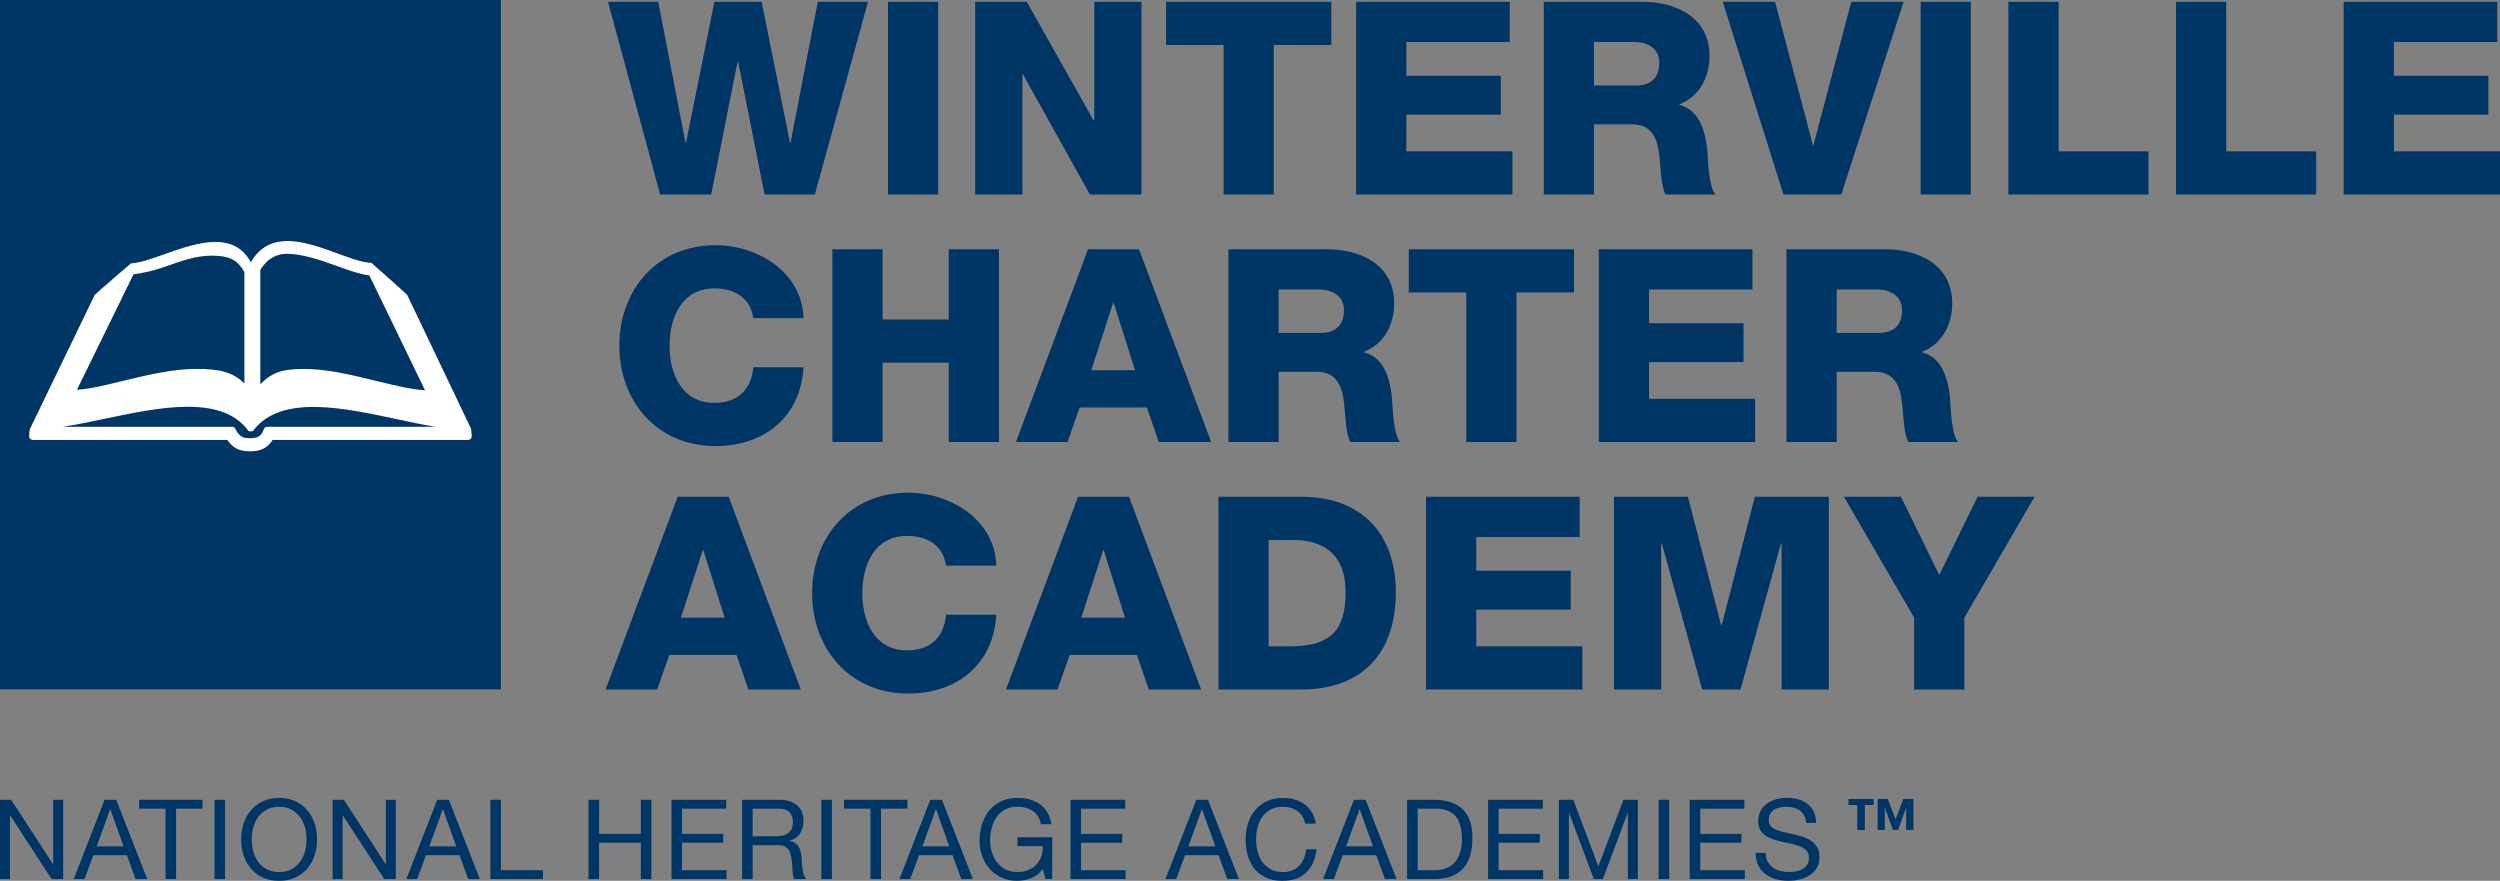 <?xml version="1.0" encoding="iso-8859-1"?>
<!-- Generator: Adobe Illustrator 30.0.0, SVG Export Plug-In . SVG Version: 9.03 Build 0)  -->
<svg version="1.1" id="Layer_1" xmlns="http://www.w3.org/2000/svg" xmlns:xlink="http://www.w3.org/1999/xlink" x="0px" y="0px"
	 width="195.902px" height="69.022px" viewBox="0 0 195.902 69.022" style="enable-background:new 0 0 195.902 69.022;"
	 xml:space="preserve">
<rect x="0" y="0" width="195.902" height="69.022" fill="#808080" stroke="none"/>
<g>
	<g>
		<rect style="fill:#003665;" width="39.25" height="54.023"/>
		<path style="fill:#FFFFFF;" d="M20.934,33.446c-0.139,0-0.257,0.102-0.28,0.24l-0.003,0.02c-0.21,0.491-0.46,0.634-1.087,0.634
			c-0.585,0-0.792-0.165-1.084-0.657l-0.002-0.007c-0.027-0.134-0.143-0.23-0.278-0.23H4.889c1.012-0.146,2.132-0.381,3.293-0.626
			c4.261-0.897,9.091-1.914,11.233,0.87l0.081,0.105H19.8l0.081-0.103c2.179-2.781,6.995-1.749,11.245-0.839
			c1.053,0.226,2.071,0.442,3.008,0.592H20.934z M10.463,21.492c0.708-0.087,1.544-0.265,2.465-0.591
			c1.244-0.44,2.424-0.866,3.617-0.866c1.22,0,1.978,0.179,2.606,1.284v8.735c-0.941-0.934-2.016-1.147-3.786-1.147
			c-1.855,0-3.926,0.503-5.754,0.947c-1.342,0.326-2.615,0.635-3.581,0.688L10.463,21.492z M22.45,19.887
			c1.166-0.013,2.659,0.482,3.868,0.926c0.93,0.341,1.895,0.683,2.623,0.765l4.364,9.001c-1.073-0.058-2.418-0.387-3.834-0.733
			c-1.883-0.46-3.83-0.935-5.623-0.935c-1.729,0-2.52,0.262-3.451,1.199v-8.944C20.398,21.165,21.01,19.903,22.45,19.887z
			 M36.917,33.608L31.92,23.134c-0.047-0.099-2.811-2.532-2.811-2.532l-0.117-0.009c-0.694-0.053-1.596-0.385-2.55-0.735
			c-1.241-0.456-2.648-0.972-3.898-0.972c-1.301,0-2.25,0.546-2.888,1.668c-0.578-1.074-1.492-1.598-2.783-1.598
			c-1.261,0-2.706,0.511-3.982,0.962c-0.946,0.335-1.84,0.651-2.518,0.712l-0.114,0.01c0,0-2.801,2.392-2.848,2.491L2.35,33.607
			c-0.043,0.089-0.067,0.474-0.067,0.579c0,0.158,0.127,0.287,0.283,0.287h15.247c0.371,0.542,0.834,0.894,1.75,0.894
			c0.625,0,1.319-0.11,1.795-0.894h15.325c0.157,0,0.283-0.128,0.283-0.287"/>
		<path style="fill:#003665;" d="M63.85,15.245h-3.935L57.842,4.836H57.8l-2.073,10.409h-3.998L47.645,0.14h3.935l2.136,11.043
			h0.042L55.98,0.14h3.703l2.221,11.043h0.042L64.083,0.14h3.935L63.85,15.245z"/>
		<path style="fill:#003665;" d="M69.583,0.14h3.935v15.105h-3.935V0.14z"/>
		<path style="fill:#003665;" d="M76.416,0.14h4.041l5.247,9.309h0.042V0.14h3.702v15.105h-4.041L80.16,5.831h-0.042v9.414h-3.702
			V0.14z"/>
		<path style="fill:#003665;" d="M104.321,3.525h-4.506v11.72h-3.935V3.525h-4.506V0.14h12.948V3.525z"/>
		<path style="fill:#003665;" d="M106.267,0.14h12.038v3.152h-8.103v2.644h7.405v3.047h-7.405v2.877h8.315v3.385h-12.25V0.14z"/>
		<path style="fill:#003665;" d="M120.97,0.14h7.701c2.666,0,5.289,1.206,5.289,4.252c0,1.629-0.782,3.174-2.369,3.787v0.042
			c1.608,0.38,2.073,2.179,2.2,3.618c0.042,0.635,0.106,2.856,0.635,3.406h-3.893c-0.339-0.508-0.402-1.989-0.444-2.412
			c-0.106-1.524-0.36-3.089-2.201-3.089h-2.982v5.501h-3.935V0.14z M124.905,6.698h3.3c1.184,0,1.819-0.635,1.819-1.777
			c0-1.121-0.888-1.629-1.989-1.629h-3.131V6.698z"/>
		<path style="fill:#003665;" d="M144.283,15.245h-4.528l-4.76-15.105h4.104l2.962,11.234h0.042l2.962-11.234h4.104L144.283,15.245z
			"/>
		<path style="fill:#003665;" d="M150.502,0.14h3.935v15.105h-3.935V0.14z"/>
		<path style="fill:#003665;" d="M157.378,0.14h3.935v11.72h7.045v3.385h-10.98V0.14z"/>
		<path style="fill:#003665;" d="M170.515,0.14h3.935v11.72h7.045v3.385h-10.98V0.14z"/>
		<path style="fill:#003665;" d="M183.652,0.14h12.038v3.152h-8.103v2.644h7.405v3.047h-7.405v2.877h8.315v3.385h-12.25V0.14z"/>
		<path style="fill:#003665;" d="M59.027,24.927c-0.212-1.524-1.396-2.328-3.047-2.328c-2.538,0-3.512,2.243-3.512,4.486
			c0,2.242,0.973,4.485,3.512,4.485c1.841,0,2.899-1.058,3.047-2.793h3.935c-0.212,3.893-3.068,6.178-6.897,6.178
			c-4.57,0-7.532-3.491-7.532-7.87c0-4.38,2.962-7.871,7.532-7.871c3.258,0,6.791,2.073,6.897,5.713H59.027z"/>
		<path style="fill:#003665;" d="M65.225,19.532h3.935v5.501h5.183v-5.501h3.935v15.105h-3.935v-6.22H69.16v6.22h-3.935V19.532z"/>
		<path style="fill:#003665;" d="M85.259,19.532h3.998l5.649,15.105h-4.104l-0.931-2.708h-5.268l-0.952,2.708h-4.041L85.259,19.532z
			 M85.513,29.01h3.427l-1.671-5.289h-0.042L85.513,29.01z"/>
		<path style="fill:#003665;" d="M96.26,19.532h7.701c2.666,0,5.289,1.206,5.289,4.252c0,1.629-0.782,3.174-2.369,3.787v0.042
			c1.608,0.38,2.073,2.179,2.2,3.618c0.042,0.635,0.106,2.856,0.635,3.406h-3.892c-0.339-0.508-0.402-1.989-0.444-2.412
			c-0.106-1.524-0.36-3.089-2.201-3.089h-2.982v5.501H96.26V19.532z M100.195,26.09h3.3c1.184,0,1.819-0.635,1.819-1.777
			c0-1.121-0.888-1.629-1.989-1.629h-3.131V26.09z"/>
		<path style="fill:#003665;" d="M123.339,22.917h-4.506v11.72h-3.935v-11.72h-4.506v-3.385h12.948V22.917z"/>
		<path style="fill:#003665;" d="M125.285,19.532h12.038v3.152h-8.103v2.644h7.405v3.047h-7.405v2.877h8.314v3.385h-12.25V19.532z"
			/>
		<path style="fill:#003665;" d="M139.988,19.532h7.701c2.666,0,5.289,1.206,5.289,4.252c0,1.629-0.783,3.174-2.37,3.787v0.042
			c1.608,0.38,2.073,2.179,2.201,3.618c0.042,0.635,0.106,2.856,0.635,3.406h-3.893c-0.339-0.508-0.402-1.989-0.444-2.412
			c-0.105-1.524-0.36-3.089-2.2-3.089h-2.983v5.501h-3.935V19.532z M143.923,26.09h3.3c1.185,0,1.82-0.635,1.82-1.777
			c0-1.121-0.888-1.629-1.989-1.629h-3.131V26.09z"/>
		<path style="fill:#003665;" d="M53.103,38.925h3.998L62.75,54.03h-4.104l-0.931-2.708h-5.268l-0.952,2.708h-4.041L53.103,38.925z
			 M53.357,48.403h3.427l-1.671-5.289h-0.042L53.357,48.403z"/>
		<path style="fill:#003665;" d="M74.132,44.32c-0.212-1.524-1.396-2.328-3.047-2.328c-2.538,0-3.512,2.243-3.512,4.486
			c0,2.242,0.973,4.485,3.512,4.485c1.841,0,2.899-1.058,3.047-2.793h3.935c-0.212,3.893-3.068,6.178-6.897,6.178
			c-4.57,0-7.532-3.491-7.532-7.87c0-4.38,2.962-7.871,7.532-7.871c3.258,0,6.791,2.073,6.897,5.713H74.132z"/>
		<path style="fill:#003665;" d="M84.476,38.925h3.998l5.649,15.105h-4.104l-0.931-2.708H83.82l-0.952,2.708h-4.041L84.476,38.925z
			 M84.73,48.403h3.427l-1.671-5.289h-0.042L84.73,48.403z"/>
		<path style="fill:#003665;" d="M95.477,38.925h6.495c4.633,0,7.405,2.814,7.405,7.489c0,4.95-2.814,7.616-7.405,7.616h-6.495
			V38.925z M99.412,50.645h1.861c2.983-0.064,4.168-1.227,4.168-4.252c0-2.75-1.481-4.083-4.168-4.083h-1.861V50.645z"/>
		<path style="fill:#003665;" d="M111.745,38.925h12.038v3.152h-8.103v2.644h7.405v3.047h-7.405v2.877h8.315v3.385h-12.25V38.925z"
			/>
		<path style="fill:#003665;" d="M126.469,38.925h5.797l2.602,10.07h0.042l2.602-10.07h5.797V54.03h-3.702V42.564h-0.042
			l-3.173,11.467h-3.005l-3.173-11.467h-0.042V54.03h-3.702V38.925z"/>
		<path style="fill:#003665;" d="M153.929,48.403v5.627h-3.935v-5.627l-5.501-9.478h4.464l3.005,6.135l3.004-6.135h4.464
			L153.929,48.403z"/>
	</g>
	<g>
		<path style="fill:#003665;" d="M146.132,63.083v1.951h-0.599v-1.951h-0.688v-0.471h1.975v0.471H146.132z M149.371,65.034v-1.716
			h-0.012l-0.623,1.716h-0.406l-0.623-1.716h-0.012v1.716h-0.564v-2.422h0.8l0.606,1.593l0.605-1.593h0.794v2.422H149.371z"/>
		<g>
			<path style="fill:#003665;" d="M0.878,62.672l3.271,5.037h0.018v-5.037H4.95v6.212H4.045L0.8,63.898H0.783v4.985H0v-6.212H0.878z
				"/>
			<path style="fill:#003665;" d="M9.109,62.672l2.427,6.212h-0.913l-0.679-1.87H7.316l-0.696,1.87H5.776l2.419-6.212H9.109z
				 M9.683,66.317L8.648,63.42H8.63l-1.052,2.897H9.683z"/>
			<path style="fill:#003665;" d="M10.901,63.367v-0.696h4.968v0.696h-2.071v5.516h-0.826v-5.516H10.901z"/>
			<path style="fill:#003665;" d="M17.635,62.672v6.212h-0.826v-6.212H17.635z"/>
			<path style="fill:#003665;" d="M19.084,64.555c0.124-0.392,0.311-0.738,0.561-1.04c0.25-0.301,0.56-0.542,0.931-0.722
				c0.371-0.179,0.803-0.269,1.296-0.269c0.493,0,0.925,0.09,1.297,0.269c0.371,0.18,0.681,0.421,0.93,0.722
				c0.25,0.302,0.436,0.648,0.562,1.04c0.124,0.391,0.187,0.799,0.187,1.222S24.785,66.608,24.66,67
				c-0.125,0.391-0.312,0.738-0.562,1.04c-0.249,0.302-0.56,0.541-0.93,0.718c-0.372,0.177-0.804,0.265-1.297,0.265
				c-0.493,0-0.925-0.088-1.296-0.265s-0.681-0.416-0.931-0.718c-0.25-0.302-0.436-0.648-0.561-1.04
				c-0.125-0.392-0.187-0.799-0.187-1.222S18.958,64.946,19.084,64.555z M19.845,66.704c0.081,0.304,0.209,0.579,0.383,0.822
				c0.174,0.244,0.397,0.439,0.67,0.587c0.272,0.148,0.597,0.222,0.974,0.222c0.377,0,0.702-0.074,0.975-0.222
				c0.272-0.148,0.496-0.344,0.67-0.587c0.174-0.243,0.302-0.518,0.383-0.822c0.081-0.305,0.122-0.614,0.122-0.927
				c0-0.313-0.041-0.622-0.122-0.927c-0.081-0.305-0.209-0.579-0.383-0.822c-0.174-0.243-0.398-0.439-0.67-0.587
				c-0.273-0.148-0.598-0.222-0.975-0.222c-0.377,0-0.702,0.074-0.974,0.222c-0.273,0.148-0.496,0.344-0.67,0.587
				c-0.174,0.244-0.302,0.518-0.383,0.822s-0.122,0.613-0.122,0.927C19.723,66.09,19.763,66.4,19.845,66.704z"/>
			<path style="fill:#003665;" d="M26.944,62.672l3.271,5.037h0.018v-5.037h0.783v6.212h-0.905l-3.245-4.985h-0.018v4.985h-0.783
				v-6.212H26.944z"/>
			<path style="fill:#003665;" d="M35.174,62.672l2.427,6.212h-0.913l-0.679-1.87h-2.627l-0.696,1.87h-0.844l2.419-6.212H35.174z
				 M35.748,66.317l-1.035-2.897h-0.018l-1.052,2.897H35.748z"/>
			<path style="fill:#003665;" d="M39.255,62.672v5.516h3.288v0.696h-4.115v-6.212H39.255z"/>
			<path style="fill:#003665;" d="M46.945,62.672v2.671h3.272v-2.671h0.826v6.212h-0.826v-2.845h-3.272v2.845h-0.827v-6.212H46.945z
				"/>
			<path style="fill:#003665;" d="M56.907,62.672v0.696h-3.462v1.975h3.228v0.696h-3.228v2.149h3.489v0.696h-4.316v-6.212H56.907z"
				/>
			<path style="fill:#003665;" d="M61.074,62.672c0.592,0,1.054,0.145,1.387,0.435c0.333,0.29,0.501,0.687,0.501,1.192
				c0,0.377-0.085,0.708-0.256,0.992c-0.172,0.284-0.446,0.478-0.823,0.583v0.018c0.18,0.035,0.327,0.093,0.439,0.174
				c0.114,0.081,0.203,0.178,0.27,0.292c0.067,0.113,0.116,0.239,0.148,0.378c0.032,0.139,0.057,0.284,0.074,0.435
				c0.012,0.151,0.02,0.305,0.027,0.461c0.005,0.157,0.02,0.31,0.044,0.461c0.023,0.151,0.056,0.294,0.1,0.431
				c0.044,0.136,0.108,0.257,0.195,0.361h-0.922c-0.058-0.064-0.098-0.151-0.118-0.261c-0.02-0.11-0.033-0.233-0.039-0.37
				c-0.006-0.136-0.012-0.283-0.018-0.439c-0.006-0.157-0.023-0.31-0.052-0.461c-0.023-0.151-0.052-0.294-0.087-0.431
				c-0.035-0.136-0.09-0.255-0.166-0.357c-0.075-0.101-0.174-0.183-0.295-0.243c-0.122-0.061-0.285-0.091-0.487-0.091h-2.018v2.653
				H58.15v-6.212H61.074z M61.248,65.49c0.174-0.029,0.327-0.085,0.457-0.169c0.13-0.084,0.235-0.197,0.313-0.339
				s0.117-0.326,0.117-0.553c0-0.313-0.087-0.568-0.261-0.766c-0.174-0.197-0.456-0.296-0.844-0.296h-2.053v2.166H60.7
				C60.891,65.534,61.074,65.519,61.248,65.49z"/>
			<path style="fill:#003665;" d="M65.189,62.672v6.212h-0.827v-6.212H65.189z"/>
			<path style="fill:#003665;" d="M66.138,63.367v-0.696h4.968v0.696h-2.07v5.516h-0.827v-5.516H66.138z"/>
			<path style="fill:#003665;" d="M73.811,62.672l2.427,6.212h-0.914l-0.679-1.87h-2.627l-0.696,1.87h-0.844l2.419-6.212H73.811z
				 M74.385,66.317L73.35,63.42h-0.018l-1.052,2.897H74.385z"/>
			<path style="fill:#003665;" d="M80.806,68.809c-0.359,0.142-0.722,0.213-1.088,0.213c-0.464,0-0.878-0.085-1.244-0.256
				c-0.365-0.171-0.676-0.402-0.931-0.692c-0.255-0.29-0.449-0.623-0.583-1.001c-0.133-0.377-0.2-0.768-0.2-1.174
				c0-0.452,0.063-0.883,0.187-1.292c0.125-0.409,0.31-0.767,0.557-1.075c0.246-0.307,0.554-0.553,0.922-0.735
				c0.368-0.183,0.799-0.274,1.291-0.274c0.337,0,0.654,0.039,0.953,0.117c0.299,0.078,0.566,0.202,0.801,0.37
				c0.235,0.168,0.432,0.381,0.592,0.639c0.159,0.258,0.268,0.57,0.326,0.935h-0.826c-0.04-0.238-0.116-0.442-0.226-0.614
				c-0.11-0.171-0.246-0.312-0.409-0.422c-0.162-0.11-0.347-0.193-0.552-0.248c-0.206-0.055-0.425-0.083-0.657-0.083
				c-0.377,0-0.7,0.075-0.97,0.226c-0.27,0.151-0.491,0.349-0.662,0.596c-0.171,0.246-0.297,0.528-0.378,0.844
				c-0.081,0.316-0.122,0.64-0.122,0.97c0,0.325,0.047,0.636,0.139,0.935c0.093,0.299,0.229,0.563,0.409,0.792
				c0.18,0.229,0.402,0.412,0.666,0.548c0.264,0.136,0.57,0.204,0.918,0.204c0.325,0,0.612-0.052,0.861-0.157
				c0.25-0.104,0.46-0.248,0.631-0.431s0.301-0.397,0.388-0.644c0.087-0.246,0.124-0.512,0.113-0.796h-1.983v-0.696h2.723v3.271
				h-0.522l-0.218-0.774C81.467,68.434,81.166,68.667,80.806,68.809z"/>
			<path style="fill:#003665;" d="M88.175,62.672v0.696h-3.463v1.975h3.228v0.696h-3.228v2.149H88.2v0.696h-4.315v-6.212H88.175z"/>
			<path style="fill:#003665;" d="M94.657,62.672l2.427,6.212H96.17l-0.679-1.87h-2.627l-0.696,1.87h-0.844l2.419-6.212H94.657z
				 M95.23,66.317l-1.035-2.897h-0.018l-1.052,2.897H95.23z"/>
			<path style="fill:#003665;" d="M101.664,63.55c-0.316-0.22-0.691-0.331-1.126-0.331c-0.371,0-0.689,0.07-0.953,0.209
				c-0.264,0.139-0.482,0.326-0.653,0.561c-0.171,0.235-0.297,0.503-0.378,0.805c-0.082,0.302-0.122,0.615-0.122,0.94
				c0,0.354,0.04,0.689,0.122,1.005c0.081,0.316,0.207,0.592,0.378,0.827c0.171,0.235,0.39,0.422,0.657,0.561
				c0.267,0.139,0.586,0.209,0.957,0.209c0.272,0,0.514-0.045,0.726-0.135c0.211-0.09,0.394-0.215,0.548-0.374
				c0.153-0.16,0.274-0.349,0.361-0.57c0.087-0.22,0.139-0.458,0.156-0.713h0.827c-0.081,0.783-0.351,1.392-0.809,1.827
				c-0.458,0.435-1.085,0.652-1.879,0.652c-0.481,0-0.902-0.083-1.262-0.248c-0.359-0.165-0.658-0.393-0.896-0.683
				c-0.238-0.29-0.416-0.632-0.535-1.027c-0.119-0.394-0.178-0.818-0.178-1.27s0.064-0.877,0.191-1.274
				c0.127-0.397,0.314-0.744,0.561-1.04c0.247-0.296,0.554-0.529,0.923-0.7c0.368-0.171,0.79-0.256,1.266-0.256
				c0.324,0,0.632,0.043,0.922,0.13c0.29,0.087,0.548,0.215,0.774,0.383c0.226,0.168,0.415,0.378,0.566,0.631
				c0.151,0.252,0.249,0.544,0.296,0.874h-0.826C102.185,64.101,101.98,63.771,101.664,63.55z"/>
			<path style="fill:#003665;" d="M107.01,62.672l2.428,6.212h-0.914l-0.679-1.87h-2.627l-0.696,1.87h-0.844l2.419-6.212H107.01z
				 M107.585,66.317l-1.035-2.897h-0.018l-1.053,2.897H107.585z"/>
			<path style="fill:#003665;" d="M112.396,62.672c0.957,0,1.694,0.243,2.21,0.731c0.516,0.487,0.774,1.23,0.774,2.227
				c0,0.522-0.058,0.985-0.174,1.388c-0.116,0.403-0.296,0.743-0.54,1.018c-0.243,0.276-0.554,0.486-0.931,0.631
				s-0.824,0.217-1.34,0.217h-2.132v-6.212H112.396z M112.465,68.187c0.093,0,0.209-0.007,0.348-0.022
				c0.139-0.015,0.287-0.049,0.444-0.105c0.157-0.055,0.312-0.135,0.465-0.239c0.154-0.104,0.292-0.246,0.414-0.426
				c0.122-0.18,0.221-0.405,0.3-0.674c0.079-0.27,0.118-0.596,0.118-0.979c0-0.371-0.037-0.703-0.109-0.996
				c-0.072-0.293-0.191-0.542-0.357-0.748c-0.165-0.206-0.378-0.362-0.639-0.47c-0.261-0.107-0.583-0.161-0.965-0.161h-1.392v4.82
				H112.465z"/>
			<path style="fill:#003665;" d="M120.896,62.672v0.696h-3.463v1.975h3.228v0.696h-3.228v2.149h3.489v0.696h-4.315v-6.212H120.896z
				"/>
			<path style="fill:#003665;" d="M123.288,62.672l1.958,5.22l1.966-5.22h1.131v6.212h-0.783v-5.168h-0.018l-1.94,5.168h-0.705
				l-1.94-5.168h-0.017v5.168h-0.784v-6.212H123.288z"/>
			<path style="fill:#003665;" d="M130.796,62.672v6.212h-0.826v-6.212H130.796z"/>
			<path style="fill:#003665;" d="M136.695,62.672v0.696h-3.463v1.975h3.228v0.696h-3.228v2.149h3.489v0.696h-4.316v-6.212H136.695z
				"/>
			<path style="fill:#003665;" d="M141.049,63.52c-0.276-0.2-0.628-0.3-1.057-0.3c-0.174,0-0.345,0.018-0.513,0.052
				c-0.168,0.035-0.318,0.093-0.448,0.174c-0.13,0.081-0.235,0.19-0.313,0.326c-0.078,0.136-0.117,0.306-0.117,0.509
				c0,0.191,0.056,0.346,0.169,0.465c0.113,0.119,0.264,0.216,0.452,0.292c0.189,0.075,0.402,0.138,0.64,0.187
				c0.237,0.049,0.48,0.103,0.726,0.161c0.246,0.058,0.489,0.126,0.726,0.204c0.237,0.078,0.45,0.184,0.639,0.318
				c0.188,0.134,0.339,0.302,0.452,0.505c0.113,0.203,0.169,0.458,0.169,0.765c0,0.331-0.074,0.614-0.221,0.848
				c-0.148,0.235-0.338,0.426-0.57,0.574s-0.492,0.255-0.778,0.322c-0.287,0.067-0.573,0.1-0.857,0.1
				c-0.348,0-0.678-0.044-0.988-0.13c-0.31-0.087-0.583-0.219-0.818-0.396s-0.421-0.403-0.557-0.679
				c-0.136-0.275-0.205-0.602-0.205-0.979h0.784c0,0.261,0.05,0.486,0.152,0.674c0.101,0.189,0.235,0.344,0.4,0.465
				c0.165,0.122,0.358,0.212,0.578,0.27c0.22,0.058,0.447,0.087,0.679,0.087c0.185,0,0.373-0.018,0.561-0.052
				c0.188-0.035,0.358-0.094,0.509-0.178c0.151-0.084,0.273-0.199,0.365-0.344c0.093-0.145,0.139-0.331,0.139-0.557
				c0-0.215-0.056-0.389-0.169-0.522c-0.113-0.134-0.264-0.242-0.452-0.326c-0.189-0.084-0.402-0.152-0.639-0.204
				c-0.238-0.052-0.48-0.106-0.726-0.161c-0.247-0.055-0.489-0.119-0.726-0.191c-0.238-0.072-0.451-0.168-0.64-0.287
				c-0.188-0.119-0.339-0.272-0.452-0.461c-0.113-0.189-0.169-0.425-0.169-0.709c0-0.313,0.064-0.584,0.192-0.814
				c0.127-0.229,0.297-0.418,0.509-0.566c0.211-0.148,0.452-0.258,0.722-0.331c0.27-0.072,0.547-0.109,0.831-0.109
				c0.319,0,0.615,0.038,0.888,0.113c0.272,0.075,0.512,0.194,0.718,0.357c0.206,0.162,0.368,0.367,0.487,0.613
				c0.118,0.247,0.184,0.541,0.196,0.883h-0.783C141.486,64.043,141.324,63.72,141.049,63.52z"/>
		</g>
	</g>
</g>
</svg>
